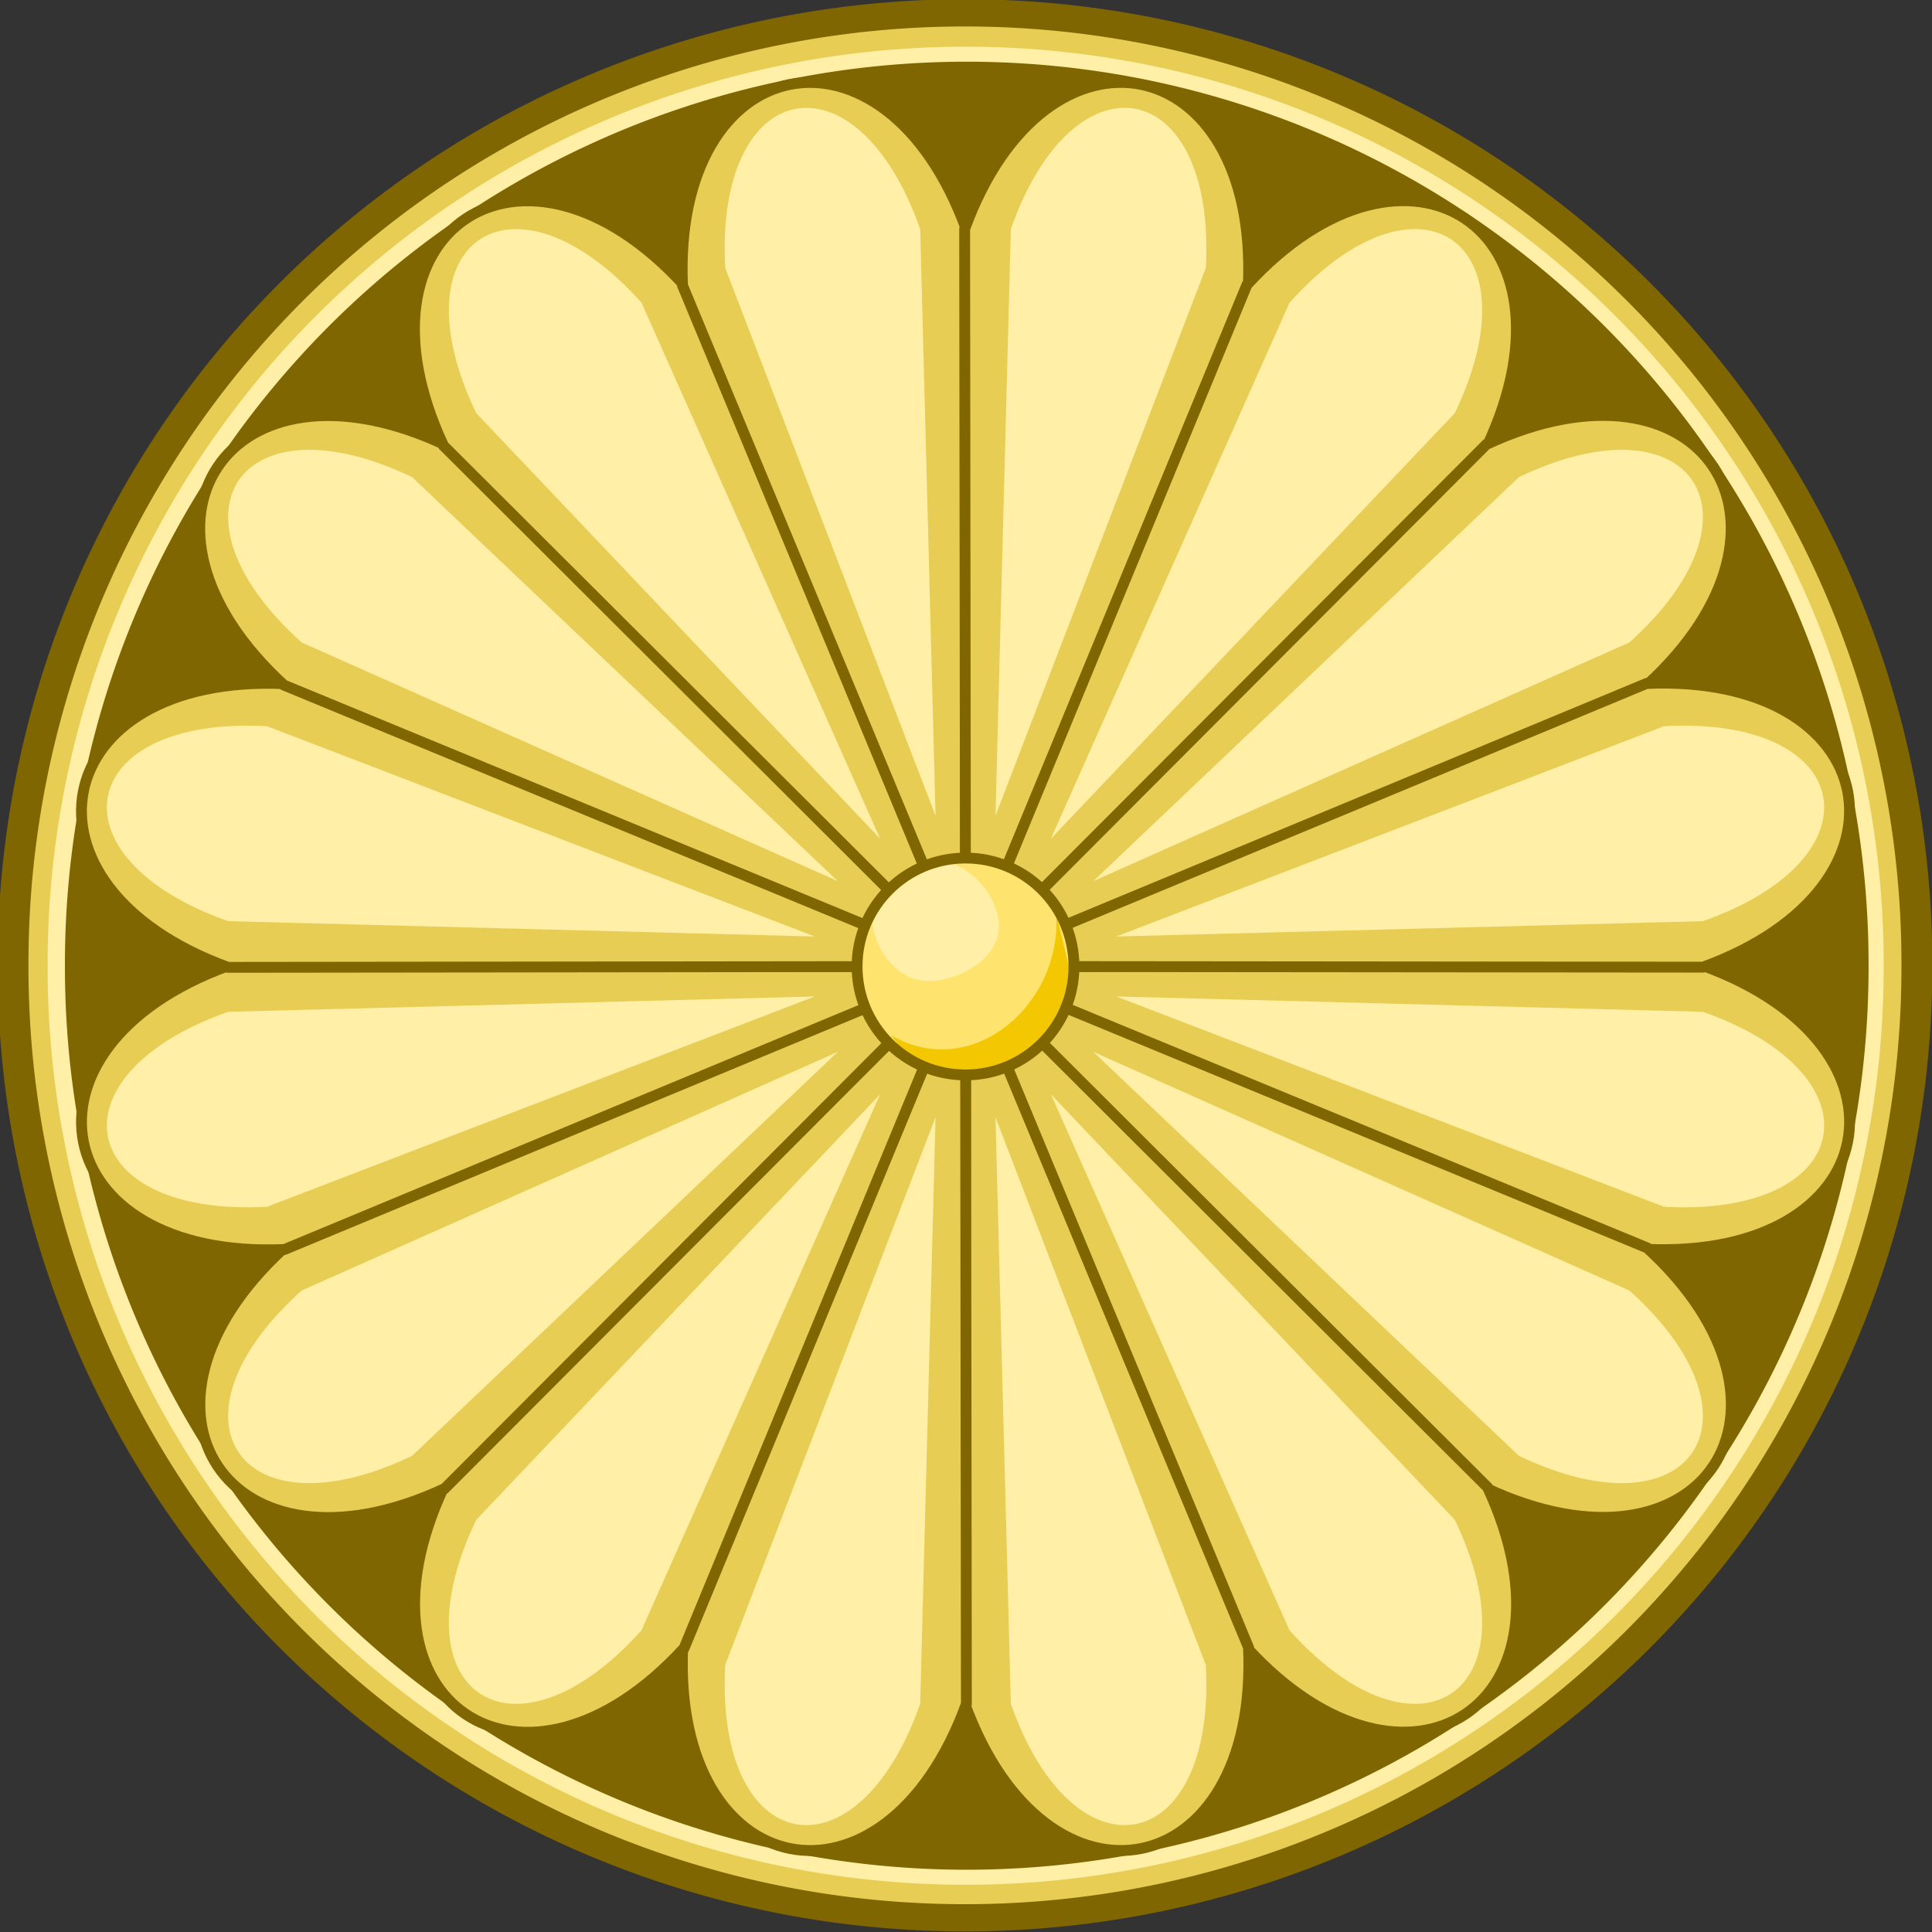 <?xml version="1.0" encoding="UTF-8" standalone="no"?>
<!-- Created with Inkscape (http://www.inkscape.org/) -->

<svg
   xmlns:dc="http://purl.org/dc/elements/1.1/"
   xmlns:cc="http://creativecommons.org/ns#"
   xmlns:rdf="http://www.w3.org/1999/02/22-rdf-syntax-ns#"
   xmlns:svg="http://www.w3.org/2000/svg"
   xmlns="http://www.w3.org/2000/svg"
   xmlns:sodipodi="http://sodipodi.sourceforge.net/DTD/sodipodi-0.dtd"
   xmlns:inkscape="http://www.inkscape.org/namespaces/inkscape"
   id="svg2"
   version="1.1"
   inkscape:version="0.48.4 r9939"
   width="400"
   height="400"
   sodipodi:docname="Imperial Seal of the Mughal Empire.svg">
  <rect width="100%" height="100%" fill="#333333" stroke="none"/>
  <defs
     id="defs6" />
  <sodipodi:namedview
     pagecolor="#ffffff"
     bordercolor="#666666"
     borderopacity="1"
     objecttolerance="10"
     gridtolerance="10"
     guidetolerance="10"
     inkscape:pageopacity="0"
     inkscape:pageshadow="2"
     inkscape:window-width="1366"
     inkscape:window-height="706"
     id="namedview4"
     showgrid="false"
     inkscape:zoom="0.85"
     inkscape:cx="200"
     inkscape:cy="201.31629"
     inkscape:window-x="-8"
     inkscape:window-y="-8"
     inkscape:window-maximized="1"
     inkscape:current-layer="svg2">
    <inkscape:grid
       type="xygrid"
       id="grid3030" />
  </sodipodi:namedview>
  <path
     sodipodi:type="arc"
     style="fill:#e7cd54;fill-opacity:1;stroke:#806600;stroke-width:9.886;stroke-miterlimit:4;stroke-opacity:1;stroke-dasharray:none"
     id="path3360"
     sodipodi:cx="-771.18646"
     sodipodi:cy="307.2034"
     sodipodi:rx="305.08475"
     sodipodi:ry="345.33899"
     d="m -466.102,307.203 a 305.085,345.339 0 1 1 -610.169,0 305.085,345.339 0 1 1 610.169,0 z"
     transform="matrix(0.646,0,0,0.57,697.972,24.755)" />
  <path
     sodipodi:type="arc"
     style="fill:#ffefa7;fill-opacity:1"
     id="path4143"
     sodipodi:cx="-771.18646"
     sodipodi:cy="307.2034"
     sodipodi:rx="305.08475"
     sodipodi:ry="345.33899"
     d="m -466.102,307.203 a 305.085,345.339 0 1 1 -610.169,0 305.085,345.339 0 1 1 610.169,0 z"
     transform="matrix(0.623,0,0,0.55,680.378,30.982)" />
  <path
     sodipodi:type="arc"
     style="fill:#806600;fill-opacity:1"
     id="path4147"
     sodipodi:cx="-771.18646"
     sodipodi:cy="307.2034"
     sodipodi:rx="305.08475"
     sodipodi:ry="345.33899"
     d="m -466.102,307.203 a 305.085,345.339 0 1 1 -610.169,0 305.085,345.339 0 1 1 610.169,0 z"
     transform="matrix(0.612,0,0,0.541,672.122,33.744)" />
  <g
     transform="matrix(3.742,0,0,3.742,199.9,200.1)"
     id="g4196">
    <g
       id="g4198"
       transform="matrix(0.981,0.195,-0.195,0.981,0,0)">
      <g
         id="g4200">
        <path
           d="M 0,0 40,-8 C 53,-6 53,6 40,8 z"
           id="path4202"
           inkscape:connector-curvature="0"
           style="fill:#e7cd54;stroke:#806600;stroke-width:0.6" />
        <path
           d="m 0,0 40.017,7.916 c 11.245,6.823 6.653,17.909 -6.123,14.782 z"
           id="path4204"
           inkscape:connector-curvature="0"
           style="fill:#e7cd54;stroke:#806600;stroke-width:0.6" />
        <path
           d="M 0,0 33.941,22.627 C 41.719,33.234 33.234,41.719 22.627,33.941 z"
           id="path4206"
           inkscape:connector-curvature="0"
           style="fill:#e7cd54;stroke:#806600;stroke-width:0.6" />
        <path
           d="M 0,0 22.698,33.894 C 25.825,46.67 14.739,51.262 7.916,40.017 z"
           id="path4208"
           inkscape:connector-curvature="0"
           style="fill:#e7cd54;stroke:#806600;stroke-width:0.6" />
      </g>
      <g
         id="g4210"
         transform="matrix(0,1,-1,0,0,0)">
        <path
           d="M 0,0 40,-8 C 53,-6 53,6 40,8 z"
           id="path4212"
           inkscape:connector-curvature="0"
           style="fill:#e7cd54;stroke:#806600;stroke-width:0.6" />
        <path
           d="m 0,0 40.017,7.916 c 11.245,6.823 6.653,17.909 -6.123,14.782 z"
           id="path4214"
           inkscape:connector-curvature="0"
           style="fill:#e7cd54;stroke:#806600;stroke-width:0.6" />
        <path
           d="M 0,0 33.941,22.627 C 41.719,33.234 33.234,41.719 22.627,33.941 z"
           id="path4216"
           inkscape:connector-curvature="0"
           style="fill:#e7cd54;stroke:#806600;stroke-width:0.6" />
        <path
           d="M 0,0 22.698,33.894 C 25.825,46.67 14.739,51.262 7.916,40.017 z"
           id="path4218"
           inkscape:connector-curvature="0"
           style="fill:#e7cd54;stroke:#806600;stroke-width:0.6" />
      </g>
      <g
         id="g4220"
         transform="scale(-1,-1)">
        <path
           d="M 0,0 40,-8 C 53,-6 53,6 40,8 z"
           id="path4222"
           inkscape:connector-curvature="0"
           style="fill:#e7cd54;stroke:#806600;stroke-width:0.6" />
        <path
           d="m 0,0 40.017,7.916 c 11.245,6.823 6.653,17.909 -6.123,14.782 z"
           id="path4224"
           inkscape:connector-curvature="0"
           style="fill:#e7cd54;stroke:#806600;stroke-width:0.6" />
        <path
           d="M 0,0 33.941,22.627 C 41.719,33.234 33.234,41.719 22.627,33.941 z"
           id="path4226"
           inkscape:connector-curvature="0"
           style="fill:#e7cd54;stroke:#806600;stroke-width:0.6" />
        <path
           d="M 0,0 22.698,33.894 C 25.825,46.67 14.739,51.262 7.916,40.017 z"
           id="path4228"
           inkscape:connector-curvature="0"
           style="fill:#e7cd54;stroke:#806600;stroke-width:0.6" />
      </g>
      <g
         id="g4230"
         transform="matrix(0,-1,1,0,0,0)">
        <path
           d="M 0,0 40,-8 C 53,-6 53,6 40,8 z"
           id="path4232"
           inkscape:connector-curvature="0"
           style="fill:#e7cd54;stroke:#806600;stroke-width:0.6" />
        <path
           d="m 0,0 40.017,7.916 c 11.245,6.823 6.653,17.909 -6.123,14.782 z"
           id="path4234"
           inkscape:connector-curvature="0"
           style="fill:#e7cd54;stroke:#806600;stroke-width:0.6" />
        <path
           d="M 0,0 33.941,22.627 C 41.719,33.234 33.234,41.719 22.627,33.941 z"
           id="path4236"
           inkscape:connector-curvature="0"
           style="fill:#e7cd54;stroke:#806600;stroke-width:0.6" />
        <path
           d="M 0,0 22.698,33.894 C 25.825,46.67 14.739,51.262 7.916,40.017 z"
           id="path4238"
           inkscape:connector-curvature="0"
           style="fill:#e7cd54;stroke:#806600;stroke-width:0.6" />
      </g>
    </g>
    <g
       id="g4240">
      <path
         d="M 8.337,1.658 40.795,2.507 c 10.006,3.52 8.445,11.366 -2.146,10.789 z"
         id="path4242"
         inkscape:connector-curvature="0"
         style="fill:#ffefa7" />
      <path
         d="M 7.067,4.722 36.73,17.928 c 7.897,7.081 3.453,13.732 -6.111,9.146 z"
         id="use4244"
         inkscape:connector-curvature="0"
         style="fill:#ffefa7" />
      <path
         d="M 4.722,7.067 27.074,30.619 c 4.586,9.564 -2.065,14.008 -9.146,6.111 z"
         id="use4246"
         inkscape:connector-curvature="0"
         style="fill:#ffefa7" />
      <path
         d="M 1.658,8.337 13.295,38.649 C 13.873,49.24 6.026,50.8 2.507,40.795 z"
         id="use4248"
         inkscape:connector-curvature="0"
         style="fill:#ffefa7" />
    </g>
    <g
       id="g4250"
       transform="matrix(0,1,-1,0,0,0)">
      <path
         d="M 8.337,1.658 40.795,2.507 c 10.006,3.52 8.445,11.366 -2.146,10.789 z"
         id="path4252"
         inkscape:connector-curvature="0"
         style="fill:#ffefa7" />
      <path
         d="M 7.067,4.722 36.73,17.928 c 7.897,7.081 3.453,13.732 -6.111,9.146 z"
         id="use4254"
         inkscape:connector-curvature="0"
         style="fill:#ffefa7" />
      <path
         d="M 4.722,7.067 27.074,30.619 c 4.586,9.564 -2.065,14.008 -9.146,6.111 z"
         id="use4256"
         inkscape:connector-curvature="0"
         style="fill:#ffefa7" />
      <path
         d="M 1.658,8.337 13.295,38.649 C 13.873,49.24 6.026,50.8 2.507,40.795 z"
         id="use4258"
         inkscape:connector-curvature="0"
         style="fill:#ffefa7" />
    </g>
    <g
       id="g4260"
       transform="scale(-1,-1)">
      <path
         d="M 8.337,1.658 40.795,2.507 c 10.006,3.52 8.445,11.366 -2.146,10.789 z"
         id="path4262"
         inkscape:connector-curvature="0"
         style="fill:#ffefa7" />
      <path
         d="M 7.067,4.722 36.73,17.928 c 7.897,7.081 3.453,13.732 -6.111,9.146 z"
         id="use4264"
         inkscape:connector-curvature="0"
         style="fill:#ffefa7" />
      <path
         d="M 4.722,7.067 27.074,30.619 c 4.586,9.564 -2.065,14.008 -9.146,6.111 z"
         id="use4266"
         inkscape:connector-curvature="0"
         style="fill:#ffefa7" />
      <path
         d="M 1.658,8.337 13.295,38.649 C 13.873,49.24 6.026,50.8 2.507,40.795 z"
         id="use4268"
         inkscape:connector-curvature="0"
         style="fill:#ffefa7" />
    </g>
    <g
       id="g4270"
       transform="matrix(0,-1,1,0,0,0)">
      <path
         d="M 8.337,1.658 40.795,2.507 c 10.006,3.52 8.445,11.366 -2.146,10.789 z"
         id="path4272"
         inkscape:connector-curvature="0"
         style="fill:#ffefa7" />
      <path
         d="M 7.067,4.722 36.73,17.928 c 7.897,7.081 3.453,13.732 -6.111,9.146 z"
         id="use4274"
         inkscape:connector-curvature="0"
         style="fill:#ffefa7" />
      <path
         d="M 4.722,7.067 27.074,30.619 c 4.586,9.564 -2.065,14.008 -9.146,6.111 z"
         id="use4276"
         inkscape:connector-curvature="0"
         style="fill:#ffefa7" />
      <path
         d="M 1.658,8.337 13.295,38.649 C 13.873,49.24 6.026,50.8 2.507,40.795 z"
         id="use4278"
         inkscape:connector-curvature="0"
         style="fill:#ffefa7" />
    </g>
    <circle
       style="fill:#fee46e"
       sodipodi:ry="6"
       sodipodi:rx="6"
       sodipodi:cy="0"
       sodipodi:cx="0"
       cy="0"
       cx="0"
       d="M 6,0 C 6,3.314 3.314,6 0,6 -3.314,6 -6,3.314 -6,0 c 0,-3.314 2.686,-6 6,-6 3.314,0 6,2.686 6,6 z"
       r="6"
       id="circle4280" />
    <path
       style="fill:#f3c702"
       inkscape:connector-curvature="0"
       d="M -4.104,3.815 -3.066,5.23 -1.068,5.932 0.661,5.948 2.304,5.605 4.197,4.344 5.312,3.232 5.884,0.69 5.01,-2.944 C 5.387,2.039 0.402,6.414 -4.102,3.814 z"
       id="path4282" />
    <path
       style="fill:#ffefa7"
       inkscape:connector-curvature="0"
       d="m 1.846,-2.209 c 0,1.737 -2.122,3.013 -3.916,3.013 -1.794,0 -3.115,-1.909 -3.115,-3.645 0,-0.892 0.449,-0.898 1.065,-1.471 0.584,-0.542 1.585,-1.543 2.458,-1.543 1.794,0 3.508,1.909 3.508,3.645 z"
       id="path4284" />
    <circle
       style="fill:none;stroke:#806600;stroke-width:0.6"
       sodipodi:ry="6"
       sodipodi:rx="6"
       sodipodi:cy="0"
       sodipodi:cx="0"
       cy="0"
       cx="0"
       d="M 6,0 C 6,3.314 3.314,6 0,6 -3.314,6 -6,3.314 -6,0 c 0,-3.314 2.686,-6 6,-6 3.314,0 6,2.686 6,6 z"
       r="6"
       id="circle4286" />
  </g>
</svg>

